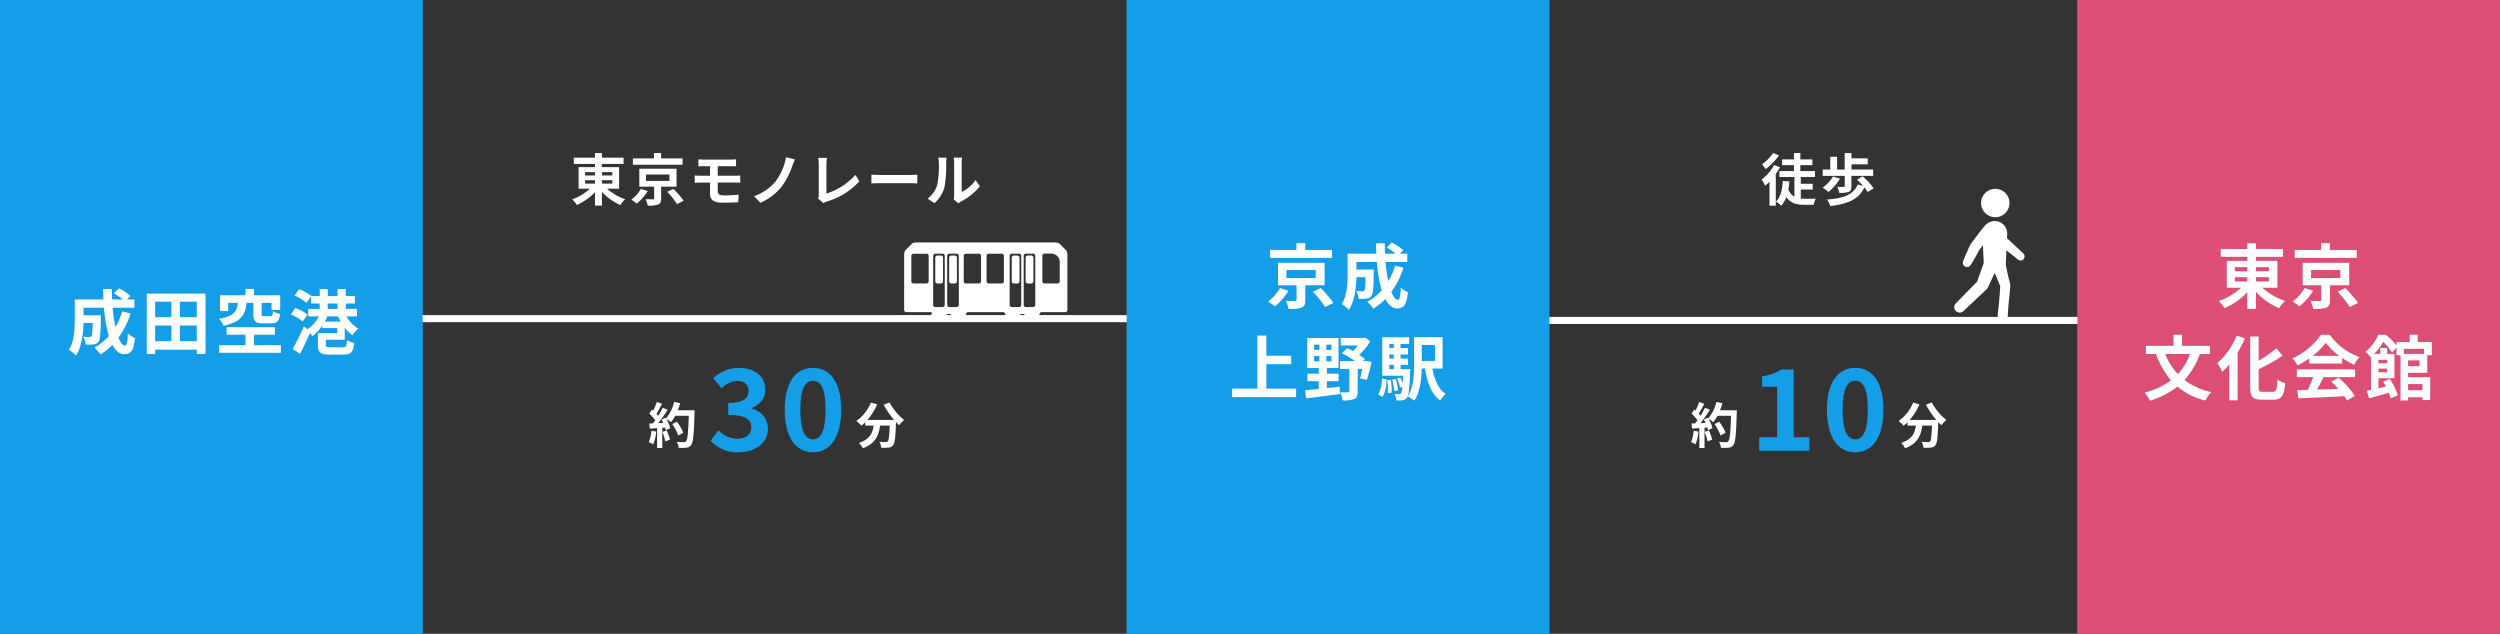<svg xmlns="http://www.w3.org/2000/svg" xmlns:xlink="http://www.w3.org/1999/xlink" width="710" height="180" viewBox="0 0 710 180">
  <rect x="0" y="0" width="710" height="180" fill="#333333" stroke="none"/>
  <defs>
    <clipPath id="clip-path">
      <rect id="長方形_1772" data-name="長方形 1772" width="50" height="23.844" transform="translate(0 8)" fill="none"/>
    </clipPath>
    <clipPath id="clip-path-2">
      <rect id="長方形_1771" data-name="長方形 1771" width="20" height="37.372" fill="none"/>
    </clipPath>
  </defs>
  <g id="グループ_463" data-name="グループ 463" transform="translate(-460 -13566)">
    <g id="グループ_243" data-name="グループ 243">
      <rect id="長方形_1770" data-name="長方形 1770" width="120" height="180" transform="translate(460 13566)" fill="#149ee8"/>
      <path id="長方形_1770_-_アウトライン" data-name="長方形 1770 - アウトライン" d="M1,1V179H119V1H1M0,0H120V180H0Z" transform="translate(460 13566)" fill="#149ee8"/>
      <path id="パス_163" data-name="パス 163" d="M15.7-10.56a20.245,20.245,0,0,1-1.92,4.44,47.228,47.228,0,0,1-.8-5.48h6.18v-2.36H17.08l.96-1.02a16.733,16.733,0,0,0-3.26-2.14L13.34-15.7a25.039,25.039,0,0,1,2.56,1.74H12.84c-.04-.98-.06-1.96-.04-2.96H10.3c0,1,.04,1.98.08,2.96H2.22v5.84c0,2.6-.14,6.08-1.66,8.48A10.411,10.411,0,0,1,2.58,1.98C4.22-.46,4.64-4.36,4.72-7.28h2.6c-.06,2.52-.14,3.48-.34,3.76a.647.647,0,0,1-.6.24c-.32,0-1-.02-1.72-.08a5.4,5.4,0,0,1,.66,2.22,15.737,15.737,0,0,0,2.3-.06A1.879,1.879,0,0,0,9-2c.46-.58.58-2.36.64-6.56,0-.28.02-.9.02-.9H4.72V-11.6h5.8A41.315,41.315,0,0,0,11.9-3.54,15.279,15.279,0,0,1,7.82-.3,15.678,15.678,0,0,1,9.54,1.66a16.952,16.952,0,0,0,3.38-2.72C13.8.58,14.9,1.58,16.3,1.58c1.86,0,2.66-.88,3.04-4.58a6.469,6.469,0,0,1-2.02-1.34c-.1,2.5-.34,3.5-.82,3.5-.64,0-1.28-.84-1.86-2.28a23.232,23.232,0,0,0,3.44-6.86ZM32.08-2.1V-6.54h4.8V-2.1ZM25.06-6.54h4.6V-2.1h-4.6Zm4.6-6.78v4.4h-4.6v-4.4Zm7.22,4.4h-4.8v-4.4h4.8Zm-14.2-6.7V1.52h2.38V.3H36.88V1.52h2.48V-15.62Zm30.28,2.64V-9.8c0,1.98.48,2.62,2.72,2.62h2.38c1.6,0,2.24-.56,2.48-2.66a6.418,6.418,0,0,1-2.04-.82c-.08,1.26-.18,1.46-.68,1.46H56.04c-.62,0-.74-.08-.74-.62v-3.16h2.82V-11h2.46v-4.14H53.16v-1.8H50.72v1.8H43.48v4.48h2.34v-2.32h2.76c-.32,2.36-1.02,3.76-5.38,4.52a6.785,6.785,0,0,1,1.28,2c5.08-1.1,6.18-3.2,6.54-6.52Zm.2,12.02V-3.94h5.9V-6.08H45.36v2.14h5.36V-.96H43.26V1.2h17.5V-.96Zm20.08-6.7a14.411,14.411,0,0,0,.72-1.48h3.06a14.588,14.588,0,0,0,.74,1.48Zm.84-5.14h2.78v1.52H74.08ZM78.9-2.52V-5.94a10.116,10.116,0,0,0,2.18,2.16,8.751,8.751,0,0,1,1.66-1.88,10.2,10.2,0,0,1-3.36-3.48h2.98v-2.14H79.2V-12.8h2.58v-2.12H79.2v-2H76.86v2H74.08v-2H71.8v2H69.4l.02-.02a14.9,14.9,0,0,0-3.46-1.94l-1.34,1.8a13.366,13.366,0,0,1,3.4,2.1l1.3-1.82v2H71.8v1.52H68.54v2.14h3.04A10.911,10.911,0,0,1,68.36-5.5L67.3-6.3A63.25,63.25,0,0,1,64.1.1l2.12,1.4C67.16-.3,68.16-2.42,69-4.42a8.318,8.318,0,0,1,.72.9,12.537,12.537,0,0,0,2.8-2.98v.68h4.22v1.44H71.28v3.34c0,2.12.74,2.74,3.38,2.74H78.5c2.16,0,2.8-.64,3.1-3.3a5.858,5.858,0,0,1-2.06-.82c-.12,1.8-.26,2.04-1.22,2.04H74.88c-1.16,0-1.36-.08-1.36-.7V-2.52ZM68.34-9.68a12.788,12.788,0,0,0-3.46-1.82L63.6-9.72A13.959,13.959,0,0,1,66.96-7.7Z" transform="translate(479 13665)" fill="#fff"/>
    </g>
    <g id="グループ_244" data-name="グループ 244" transform="translate(320)">
      <rect id="長方形_1770-2" data-name="長方形 1770" width="120" height="180" transform="translate(460 13566)" fill="#149ee8"/>
      <path id="長方形_1770_-_アウトライン-2" data-name="長方形 1770 - アウトライン" d="M1,1V179H119V1H1M0,0H120V180H0Z" transform="translate(460 13566)" fill="#149ee8"/>
      <path id="パス_162" data-name="パス 162" d="M-1.7-15.02H-9.3v-1.92h-2.52v1.92h-7.5v2.26H-1.7ZM-16.5-4.2A12.209,12.209,0,0,1-19.88-.36a17.289,17.289,0,0,1,1.94,1.38,18.129,18.129,0,0,0,3.88-4.44Zm1.84-5.1h8.32v2.28h-8.32ZM-3.82-4.98v-6.38H-17.04v6.38h5.26V-.84c0,.26-.08.32-.44.34-.32.02-1.58,0-2.6-.04a9.551,9.551,0,0,1,.76,2.28,10.893,10.893,0,0,0,3.66-.36c.88-.34,1.1-.94,1.1-2.14V-4.98Zm-3.3,1.82A30.085,30.085,0,0,1-3.66,1.2L-1.32.02A31.668,31.668,0,0,0-4.94-4.2Zm23.32-7.4a20.245,20.245,0,0,1-1.92,4.44,47.228,47.228,0,0,1-.8-5.48h6.18v-2.36H17.58l.96-1.02a16.733,16.733,0,0,0-3.26-2.14L13.84-15.7a25.039,25.039,0,0,1,2.56,1.74H13.34c-.04-.98-.06-1.96-.04-2.96H10.8c0,1,.04,1.98.08,2.96H2.72v5.84c0,2.6-.14,6.08-1.66,8.48A10.411,10.411,0,0,1,3.08,1.98C4.72-.46,5.14-4.36,5.22-7.28h2.6c-.06,2.52-.14,3.48-.34,3.76a.647.647,0,0,1-.6.24c-.32,0-1-.02-1.72-.08a5.4,5.4,0,0,1,.66,2.22,15.737,15.737,0,0,0,2.3-.06A1.879,1.879,0,0,0,9.5-2c.46-.58.58-2.36.64-6.56,0-.28.02-.9.02-.9H5.22V-11.6h5.8A41.315,41.315,0,0,0,12.4-3.54,15.279,15.279,0,0,1,8.32-.3a15.678,15.678,0,0,1,1.72,1.96,16.952,16.952,0,0,0,3.38-2.72C14.3.58,15.4,1.58,16.8,1.58c1.86,0,2.66-.88,3.04-4.58a6.469,6.469,0,0,1-2.02-1.34c-.1,2.5-.34,3.5-.82,3.5-.64,0-1.28-.84-1.86-2.28a23.232,23.232,0,0,0,3.44-6.86ZM-20.36,24.36V17.44h7.06V15.02h-7.06V9.3h-2.56V24.36h-7.16v2.4H-11.9v-2.4ZM-6.8,15.12h1.5v1.5H-6.8Zm0-3.24h1.5v1.48H-6.8Zm4.92,1.48H-3.32V11.88h1.44Zm0,3.26H-3.32v-1.5h1.44Zm-1.28,5.64H.16V20.12H-3.16V18.5H.14V9.98H-8.74V18.5h3.28v1.62H-8.7v2.14h3.24v2.2c-1.48.16-2.82.26-3.9.36l.28,2.32c2.6-.32,6.22-.76,9.62-1.24L.48,23.82c-1.22.14-2.44.28-3.64.4Zm11.08-5.8-.34.06H7.12l.52-.58c-.44-.36-1.02-.74-1.62-1.16a19.551,19.551,0,0,0,3.16-3.84L7.68,9.86l-.52.12H.78v2.14h4.8a17.552,17.552,0,0,1-1.32,1.6c-.58-.32-1.16-.6-1.7-.84L1.1,14.34a25.231,25.231,0,0,1,3.66,2.18H.56v2.26H3.2V25.1c0,.26-.1.32-.4.32-.28.02-1.3.02-2.2-.04a9.224,9.224,0,0,1,.7,2.34,7.848,7.848,0,0,0,3.28-.4c.78-.36,1-1.02,1-2.16V18.78h1.3c-.2,1-.42,1.98-.62,2.68l1.92.4A40.52,40.52,0,0,0,9.52,16.8Zm4.7,10.24c.84-1.16,1.04-3.08,1.16-4.96l-1.32-.24a9.34,9.34,0,0,1-1.06,4.54Zm1.36-4.74a23.674,23.674,0,0,1,.14,3.7l1.1-.14A19.81,19.81,0,0,0,15,21.84Zm1.38-.14a16.372,16.372,0,0,1,.62,3.24l1.06-.2a16.025,16.025,0,0,0-.68-3.22Zm-.8-4.2h1.28v1.24H14.56Zm1.28-5.92v1.16H14.56V11.7Zm0,4.14H14.56V14.66h1.28Zm1.92,3.02V17.62h2.12V15.84H17.76V14.66h2.12v-1.8H17.76V11.7H20.2V9.78H12.56V20.7h5.92c-.04.82-.08,1.52-.12,2.12a14.545,14.545,0,0,0-.68-1.62l-.96.32a11.01,11.01,0,0,1,.92,2.6l.62-.24a4.394,4.394,0,0,1-.4,1.8.563.563,0,0,1-.54.24,11.436,11.436,0,0,1-1.26-.06,4.944,4.944,0,0,1,.5,1.86,9.706,9.706,0,0,0,1.8-.06,1.686,1.686,0,0,0,1.2-.7c.48-.6.72-2.5.92-7.3.02-.26.04-.8.04-.8Zm9.78-6.9V16.5H23.78V11.96Zm2.16,6.7V9.76H21.6v7.68c0,2.9-.14,6.62-1.84,9.16a8.683,8.683,0,0,1,1.9,1.18c1.64-2.4,2.04-6.1,2.1-9.12h.94c.66,4.08,1.82,7.3,4.34,9.12a7.932,7.932,0,0,1,1.54-1.92c-2.08-1.34-3.2-4.04-3.78-7.2Z" transform="translate(520 13652)" fill="#fff"/>
    </g>
    <g id="グループ_245" data-name="グループ 245" transform="translate(590)">
      <rect id="長方形_1770-3" data-name="長方形 1770" width="120" height="180" transform="translate(460 13566)" fill="#dc4e73"/>
      <path id="長方形_1770_-_アウトライン-3" data-name="長方形 1770 - アウトライン" d="M1,1V179H119V1H1M0,0H120V180H0Z" transform="translate(460 13566)" fill="#dc4e73"/>
      <path id="パス_161" data-name="パス 161" d="M-15.3-7.28h3.52v1.22H-15.3Zm0-2.86h3.52v1.18H-15.3Zm9.66,0v1.18H-9.32v-1.18Zm0,4.08H-9.32V-7.28h3.68Zm2.42,1.78v-7.64h-6.1v-1.14h7.7v-2.22h-7.7v-1.64h-2.46v1.64H-19.3v2.22h7.52v1.14H-17.6v7.64h4.04A18.089,18.089,0,0,1-19.86-.5a13.022,13.022,0,0,1,1.64,2,19.516,19.516,0,0,0,6.44-4.52V1.74h2.46V-3.12A19.822,19.822,0,0,0-2.76,1.54,10.475,10.475,0,0,1-1.06-.52,19.068,19.068,0,0,1-7.52-4.28ZM19.3-15.02H11.7v-1.92H9.18v1.92H1.68v2.26H19.3ZM4.5-4.2A12.209,12.209,0,0,1,1.12-.36,17.289,17.289,0,0,1,3.06,1.02,18.129,18.129,0,0,0,6.94-3.42ZM6.34-9.3h8.32v2.28H6.34ZM17.18-4.98v-6.38H3.96v6.38H9.22V-.84c0,.26-.08.32-.44.34-.32.02-1.58,0-2.6-.04a9.551,9.551,0,0,1,.76,2.28,10.893,10.893,0,0,0,3.66-.36c.88-.34,1.1-.94,1.1-2.14V-4.98Zm-3.3,1.82A30.085,30.085,0,0,1,17.34,1.2L19.68.02A31.668,31.668,0,0,0,16.06-4.2Zm-41.92,17.7a17.356,17.356,0,0,1-3.44,5.7,17.658,17.658,0,0,1-3.58-5.7Zm5.68,0V12.22H-30.3V9.06h-2.42v3.16h-7.84v2.32h2.86a23.666,23.666,0,0,0,4.26,7.48,21.033,21.033,0,0,1-7.48,3.46,13.444,13.444,0,0,1,1.5,2.32,23.75,23.75,0,0,0,7.8-4,19.412,19.412,0,0,0,7.92,3.94A12.067,12.067,0,0,1-22,25.36a19.231,19.231,0,0,1-7.62-3.44,21.652,21.652,0,0,0,4.38-7.38Zm7.56-5.22a20.668,20.668,0,0,1-5.46,7.78,17.45,17.45,0,0,1,1.38,2.52A22.659,22.659,0,0,0-16.9,17.5V27.7h2.38V14.14a32.212,32.212,0,0,0,2.08-4.04Zm7.36,15.96c-.96,0-1.1-.2-1.1-1.38V18.86A48.448,48.448,0,0,0-1.74,15L-3.5,12.92a34.017,34.017,0,0,1-5.04,3.5V9.58h-2.4v14.3c0,2.82.72,3.62,3.24,3.62h3.42c2.36,0,2.98-1.26,3.26-4.7a6.866,6.866,0,0,1-2.2-1.02c-.16,2.82-.32,3.5-1.28,3.5ZM6.82,15.06a18.176,18.176,0,0,0,3.66-3.7,19.464,19.464,0,0,0,3.84,3.7Zm-.98,2.18h9.34V15.66a24.168,24.168,0,0,0,3.36,1.94,12.327,12.327,0,0,1,1.54-2.18,18.3,18.3,0,0,1-8.46-6.34H9.14a19.86,19.86,0,0,1-8.08,6.7,9.291,9.291,0,0,1,1.4,2,23.092,23.092,0,0,0,3.38-2ZM2.3,21.1H6.94a38.407,38.407,0,0,1-1.52,3.62l-3.02.1.32,2.32c3.4-.16,8.34-.36,13.04-.62a10.6,10.6,0,0,1,.8,1.24l2.22-1.34a26.9,26.9,0,0,0-4.58-5.14l-2.1,1.1a23.838,23.838,0,0,1,1.96,2.04c-2.04.08-4.1.16-6.02.22.6-1.12,1.26-2.36,1.84-3.54h8.96V18.9H2.3Zm35.68,1.98v1.74H33.9V23.08Zm.44-10V14.5h-5.7V13.08ZM37.14,18H33.9V16.36h3.24Zm-9.2-1.8v.96H25.48V16.2Zm-2.46,3.5V18.68h2.46V19.7Zm13.86.18V14.9h1.28V11.14H36.64V9.06H34.36v2.08H30.6v.96a17.39,17.39,0,0,0-3.04-3.02H25.42a12.335,12.335,0,0,1-3.66,4.84,6.281,6.281,0,0,1,1.46,1.54l.14-.12v9.38c-.44.08-.84.16-1.2.22l.64,2.18c1.62-.42,3.64-.98,5.62-1.56a13.723,13.723,0,0,1,.54,1.6l2.02-.92a18.834,18.834,0,0,0-2.3-4.64l-1.86.8q.39.66.78,1.38c-.72.18-1.44.34-2.12.5V21.4h4.54V14.5H27.94V12.84H26V14.5H24.26a16.857,16.857,0,0,0,2.58-3.42,14.313,14.313,0,0,1,2.48,3.08l1.28-1.48V14.9h1.14V27.74H33.9v-.92h4.08v.8h2.2v-6.5H33.9V19.88Z" transform="translate(520 13652)" fill="#fff"/>
    </g>
    <g id="グループ_255" data-name="グループ 255">
      <path id="線_89" data-name="線 89" d="M200,1H0V-1H200Z" transform="translate(580 13656.5)" fill="#fff"/>
      <g id="グループ_251" data-name="グループ 251" transform="translate(715 13625.156)">
        <g id="マスクグループ_248" data-name="マスクグループ 248" clip-path="url(#clip-path)">
          <path id="パス_109" data-name="パス 109" d="M69.709,62.8a.61.61,0,0,0-.612-.608l-.978.005a.617.617,0,0,0-.612.615v6.7a.613.613,0,0,0,.612.612H69.1a.613.613,0,0,0,.612-.612Z" transform="translate(-52.945 -48.774)" fill="#fff"/>
          <path id="パス_110" data-name="パス 110" d="M51.431,62.8a.61.61,0,0,0-.612-.608l-.978.005a.617.617,0,0,0-.612.615v6.7a.613.613,0,0,0,.612.612h.978a.613.613,0,0,0,.612-.612Z" transform="translate(-38.61 -48.774)" fill="#fff"/>
          <path id="パス_111" data-name="パス 111" d="M149.934,69.515a.613.613,0,0,0,.612.612h.978a.613.613,0,0,0,.612-.612V62.8a.61.61,0,0,0-.612-.608l-.978.005a.617.617,0,0,0-.612.615Z" transform="translate(-117.591 -48.774)" fill="#fff"/>
          <path id="パス_112" data-name="パス 112" d="M170.412,62.8a.61.61,0,0,0-.612-.608l-.978.005a.617.617,0,0,0-.612.615v6.7a.613.613,0,0,0,.612.612h.978a.613.613,0,0,0,.612-.612Z" transform="translate(-131.925 -48.774)" fill="#fff"/>
          <path id="パス_113" data-name="パス 113" d="M40.77,30.654c-.336,0-.615-.09-.618-.2s.263-.772.6-.772h6.772a.613.613,0,0,0,.612-.611V13.4a3.407,3.407,0,0,0-.251-1.169l-2.077-2.077A3.4,3.4,0,0,0,44.638,9.9H5.268a3.4,3.4,0,0,0-1.169.251L2.022,12.229A3.4,3.4,0,0,0,1.771,13.4V29.07a.613.613,0,0,0,.611.611H9.077c.336,0,.608.142.6.315s-.287.657-.623.657H.611A.613.613,0,0,0,0,31.266v.166a.613.613,0,0,0,.611.612H49.388A.613.613,0,0,0,50,31.431v-.166a.613.613,0,0,0-.612-.611Zm.255-16.986a.614.614,0,0,1,.611-.612l1.891,0a2.926,2.926,0,0,1,1.131.279,2.413,2.413,0,0,1,1.3,1.859V20.94a.613.613,0,0,1-.612.612H41.637a.613.613,0,0,1-.611-.612ZM8.737,20.94a.613.613,0,0,1-.611.612H4.431a.613.613,0,0,1-.611-.612V13.715a.615.615,0,0,1,.611-.613l3.695-.009a.611.611,0,0,1,.611.61Zm16.45-7.225A.615.615,0,0,1,25.8,13.1l3.694-.009a.612.612,0,0,1,.612.61V20.94a.613.613,0,0,1-.612.612H25.8a.613.613,0,0,1-.612-.612ZM13.306,27.637a.613.613,0,0,1-.612.612H10.625a.613.613,0,0,1-.612-.612V13.7a.616.616,0,0,1,.612-.614l2.069-.008a.611.611,0,0,1,.612.609Zm1.839,2.817c0,.11-.282.2-.618.2h-.088c-.336,0-.615-.09-.618-.2s.262-.256.6-.256h.127c.336,0,.6.146.6.256M17.3,27.637a.613.613,0,0,1-.612.612h-2.07A.613.613,0,0,1,14,27.637V13.7a.616.616,0,0,1,.611-.614l2.07-.008a.611.611,0,0,1,.612.609Zm1.4-13.922a.615.615,0,0,1,.611-.613L23,13.092a.612.612,0,0,1,.612.61V20.94a.613.613,0,0,1-.612.612H19.308a.613.613,0,0,1-.611-.612ZM30.54,30.453c0,.11-.282.2-.618.2H19.907c-.336,0-.615-.09-.618-.2s.263-.772.6-.772H29.941c.336,0,.6.661.6.772m1.2-16.754a.616.616,0,0,1,.611-.614l2.069-.008a.611.611,0,0,1,.612.609v13.95a.613.613,0,0,1-.612.612H32.349a.613.613,0,0,1-.611-.612Zm4.271,16.754c0,.11-.282.2-.618.2H35.3c-.336,0-.615-.09-.618-.2s.263-.256.6-.256h.127c.336,0,.6.146.6.256m3.011-2.817a.613.613,0,0,1-.612.612H36.339a.613.613,0,0,1-.612-.612V13.7a.616.616,0,0,1,.612-.614l2.069-.008a.611.611,0,0,1,.612.609Z" transform="translate(0 -0.199)" fill="#fff"/>
        </g>
      </g>
      <g id="グループ_252" data-name="グループ 252">
        <path id="パス_164" data-name="パス 164" d="M4.16-5.824H6.976v.976H4.16Zm0-2.288H6.976v.944H4.16Zm7.728,0v.944H8.944v-.944Zm0,3.264H8.944v-.976h2.944Zm1.936,1.424V-9.536H8.944v-.912H15.1v-1.776H8.944v-1.312H6.976v1.312H.96v1.776H6.976v.912H2.32v6.112H5.552A14.472,14.472,0,0,1,.512-.4,10.417,10.417,0,0,1,1.824,1.2,15.613,15.613,0,0,0,6.976-2.416V1.392H8.944V-2.5a15.858,15.858,0,0,0,5.248,3.728,8.38,8.38,0,0,1,1.36-1.648,15.255,15.255,0,0,1-5.168-3.008ZM31.84-12.016H25.76v-1.536H23.744v1.536h-6v1.808h14.1ZM20-3.36A9.767,9.767,0,0,1,17.3-.288a13.831,13.831,0,0,1,1.552,1.1,14.5,14.5,0,0,0,3.1-3.552Zm1.472-4.08h6.656v1.824H21.472Zm8.672,3.456v-5.1H19.568v5.1h4.208V-.672c0,.208-.064.256-.352.272-.256.016-1.264,0-2.08-.032a7.641,7.641,0,0,1,.608,1.824A8.714,8.714,0,0,0,24.88,1.1c.7-.272.88-.752.88-1.712V-3.984ZM27.5-2.528A24.068,24.068,0,0,1,30.272.96L32.144.016a25.334,25.334,0,0,0-2.9-3.376Zm8.848-9.232v2c.464-.032.976-.048,1.552-.048h1.744v2.72H37.04c-.5,0-1.3-.048-1.744-.08v2.1c.48-.032,1.28-.08,1.744-.08h2.608v3.088c0,1.616.72,2.624,3.648,2.624C44.8.56,46.608.5,47.648.432l.144-2.16c-1.28.128-2.688.224-4.128.224-1.28,0-1.824-.32-1.824-1.2V-5.152h4.88c.352,0,1.072,0,1.52.048l-.016-2.048c-.416.032-1.216.064-1.552.064H41.84v-2.72H45.6c.576,0,1.024.032,1.44.048v-2a11.932,11.932,0,0,1-1.44.08H37.9C37.328-11.68,36.816-11.728,36.352-11.76Zm27.392.048-2.5-.64A16.239,16.239,0,0,1,58.224-5.44a13.815,13.815,0,0,1-6.08,4.16L53.968.592a16,16,0,0,0,6.064-4.64A22.189,22.189,0,0,0,63.04-9.92,18.722,18.722,0,0,1,63.744-11.712ZM70.32-.64,71.84.672A4.13,4.13,0,0,1,72.784.24a20.05,20.05,0,0,0,9.28-5.76L80.928-7.328a18.333,18.333,0,0,1-8.224,5.3v-8.32a11.7,11.7,0,0,1,.16-1.824H70.352a10.222,10.222,0,0,1,.176,1.824V-1.68A2.09,2.09,0,0,1,70.32-.64ZM85.472-7.408V-4.9c.592-.048,1.664-.08,2.576-.08H96.64c.672,0,1.488.064,1.872.08V-7.408c-.416.032-1.12.1-1.872.1H88.048C87.216-7.312,86.048-7.36,85.472-7.408ZM108.848-.352l1.344,1.1a3.419,3.419,0,0,1,.688-.48A17.617,17.617,0,0,0,116.3-4.1l-1.232-1.76A10.132,10.132,0,0,1,111.12-2.48v-8.368a8.125,8.125,0,0,1,.112-1.392h-2.384a7.093,7.093,0,0,1,.128,1.376v9.328A6.089,6.089,0,0,1,108.848-.352Zm-7.408-.24L103.392.7a9.381,9.381,0,0,0,2.848-4.592,35.3,35.3,0,0,0,.48-6.88,10.539,10.539,0,0,1,.112-1.456H104.48a6.072,6.072,0,0,1,.144,1.472,27.571,27.571,0,0,1-.464,6.336A7.548,7.548,0,0,1,101.44-.592Z" transform="translate(622 13623)" fill="#fff"/>
        <path id="パス_165" data-name="パス 165" d="M7.98-11.046a23.774,23.774,0,0,0,2.926,4.3H3.346a16.791,16.791,0,0,0,2.772-4.41l-1.792-.518A11.608,11.608,0,0,1,.2-6.44,10.012,10.012,0,0,1,1.624-5.1,10.548,10.548,0,0,0,2.744-6.1v.98H5.11C4.83-3.08,4.1-1.246.938-.224a5.578,5.578,0,0,1,1.106,1.54C5.67-.042,6.58-2.436,6.93-5.124H9.688C9.562-2.2,9.408-.952,9.128-.658a.649.649,0,0,1-.56.2c-.35,0-1.078-.014-1.848-.07a4.023,4.023,0,0,1,.546,1.68A14.006,14.006,0,0,0,9.38,1.106,1.689,1.689,0,0,0,10.654.448c.49-.588.658-2.24.812-6.468v-.1c.308.322.6.63.9.9a7.975,7.975,0,0,1,1.414-1.5A16.12,16.12,0,0,1,9.618-11.7Z" transform="translate(703 13692)" fill="#fff"/>
        <path id="パス_166" data-name="パス 166" d="M8.768.448c4.512,0,8.32-2.464,8.32-6.688a5.808,5.808,0,0,0-4.7-5.7v-.16c2.464-.992,3.936-2.72,3.936-5.216,0-3.968-3.1-6.208-7.68-6.208a10.538,10.538,0,0,0-7.1,2.944l2.4,2.88a6.478,6.478,0,0,1,4.48-2.112c2.016,0,3.168,1.056,3.168,2.848,0,1.984-1.408,3.424-5.76,3.424v3.392c5.152,0,6.528,1.376,6.528,3.616,0,1.984-1.632,3.136-4.032,3.136A7.522,7.522,0,0,1,3.04-5.824L.832-2.848A10.066,10.066,0,0,0,8.768.448Zm21.12,0c4.864,0,8-4.256,8-12.1,0-7.776-3.136-11.872-8-11.872s-8.032,4.064-8.032,11.872C21.856-3.808,25.024.448,29.888.448Zm0-3.68c-2.048,0-3.584-1.984-3.584-8.416,0-6.4,1.536-8.192,3.584-8.192s3.552,1.792,3.552,8.192C33.44-5.216,31.936-3.232,29.888-3.232Z" transform="translate(661 13694)" fill="#149ee8"/>
        <path id="パス_167" data-name="パス 167" d="M.994-3.668A10.179,10.179,0,0,1,.252-.42a8.229,8.229,0,0,1,1.274.6,12.944,12.944,0,0,0,.84-3.612Zm3.122.308a14.249,14.249,0,0,1,.826,2.7L6.258-1.12a15.965,15.965,0,0,0-.91-2.632ZM8.484-9.492a16.056,16.056,0,0,0,.686-2l-1.708-.364A11.147,11.147,0,0,1,5.152-7.2l-.1-.168-1.176.518c.168.294.336.63.49.966l-1.414.056A45.07,45.07,0,0,0,5.628-9.618l-1.414-.588a21.89,21.89,0,0,1-1.288,2.3c-.14-.182-.308-.392-.49-.588.5-.784,1.078-1.862,1.582-2.828l-1.47-.518A18.506,18.506,0,0,1,1.526-9.408L1.19-9.7.406-8.554a13.189,13.189,0,0,1,1.68,1.918c-.21.308-.434.6-.644.868L.406-5.726.546-4.27l2.072-.14V1.232h1.47V-4.522l.8-.056a7.619,7.619,0,0,1,.2.756l1.26-.588A11.15,11.15,0,0,0,5.25-7.028,10.7,10.7,0,0,1,6.566-6.1,11.534,11.534,0,0,0,7.756-7.91H11.62c-.154,4.774-.364,6.818-.784,7.252a.691.691,0,0,1-.588.238C9.87-.42,9.072-.42,8.19-.5a3.98,3.98,0,0,1,.56,1.68,13.364,13.364,0,0,0,2.184-.042,1.735,1.735,0,0,0,1.344-.77c.588-.742.784-2.954.966-9.086.014-.21.014-.77.014-.77Zm1.582,6.4A13.168,13.168,0,0,0,8.246-6.23l-1.33.672A13.225,13.225,0,0,1,8.624-2.324Z" transform="translate(644 13692)" fill="#fff"/>
      </g>
    </g>
    <g id="グループ_254" data-name="グループ 254">
      <path id="線_90" data-name="線 90" d="M150,1H0V-1H150Z" transform="translate(900 13657)" fill="#fff"/>
      <g id="グループ_247" data-name="グループ 247" transform="translate(1015 13619.628)">
        <g id="グループ_246" data-name="グループ 246" transform="translate(0 0)" clip-path="url(#clip-path-2)">
          <path id="パス_106" data-name="パス 106" d="M19.629,39.7l-4.641-4.346.054-1.177A3.545,3.545,0,0,0,9.02,31.506a1.663,1.663,0,0,0-.291.265c-1.387,1.692-2.7,3.439-4.011,5.193-.49.81-.807,1.722-1.222,2.573-.335.788-.673,1.575-.97,2.383a1.2,1.2,0,0,0,2.137,1.069c.893-1.4,1.694-2.846,2.467-4.311.341-.428.676-.86,1.015-1.29.111,2.406.244,4.977.244,4.977s-1.9,5.352-1.9,5.352L.447,53.876a1.538,1.538,0,0,0,2.129,2.218l6.606-6.209a1.582,1.582,0,0,0,.384-.536l.043-.1s1.888-4.032,1.9-4.032,1.048,2.471,1.511,3.67a.643.643,0,0,1,.041.277c-.167,2.689-.392,5.372-.735,8.046a1.453,1.453,0,0,0,2.9.133c.052-2.856.566-5.7.69-8.537a2.256,2.256,0,0,0-.082-.7,45.188,45.188,0,0,1-1.166-5.192c-.01-.049-.023-.093-.035-.139s.014-.069.016-.105l.178-3.856,3.292,2.629A1.155,1.155,0,0,0,19.629,39.7" transform="translate(0 -21.342)" fill="#fff"/>
          <path id="パス_107" data-name="パス 107" d="M29.593,8.06a4.032,4.032,0,1,0-4.209-3.847A4.032,4.032,0,0,0,29.593,8.06" transform="translate(-17.749 0)" fill="#fff"/>
        </g>
      </g>
      <g id="グループ_253" data-name="グループ 253" transform="translate(296)">
        <path id="パス_168" data-name="パス 168" d="M3.568-13.536A12.846,12.846,0,0,1,.432-10.352,14.468,14.468,0,0,1,1.44-8.976a18.686,18.686,0,0,0,3.808-3.888Zm.288,3.424a13.135,13.135,0,0,1-3.568,4.1A11.679,11.679,0,0,1,1.3-4.24,17,17,0,0,0,2.544-5.424V1.408H4.32V-7.584A13.637,13.637,0,0,0,5.52-9.5Zm7.568,6.944h3.392V-4.8H11.424V-6.736h4.032v-1.68H11.3V-10.1H14.72v-1.632H11.3v-1.824H9.488v1.824H6.112V-10.1H9.488v1.68H5.36v1.68H9.616v5.584A3.762,3.762,0,0,1,7.888-3.184c.128-.72.224-1.472.288-2.288L6.32-5.616C6.176-3.136,5.7-1.024,4.384.24A9.163,9.163,0,0,1,5.856,1.424,6.752,6.752,0,0,0,7.3-1.024C8.528.72,10.272,1.168,12.48,1.168h2.64a5.41,5.41,0,0,1,.544-1.744c-.688.032-2.512.032-3.024.032a10.142,10.142,0,0,1-1.216-.064Zm12.48-.96c0,.16-.08.208-.32.224-.224,0-1.1,0-1.808-.032a6.749,6.749,0,0,1,.576,1.712,7.623,7.623,0,0,0,2.64-.256c.624-.256.8-.736.8-1.6V-7.056h6.192V-8.848h-6.16v-1.488h4.608v-1.7H25.824v-1.5H23.888v4.688h-2.16v-3.616H19.792v3.616H17.648v1.792H23.9ZM20.576-6.864A9.875,9.875,0,0,1,17.6-3.7a11.771,11.771,0,0,1,1.7,1.232,14.521,14.521,0,0,0,3.248-3.792ZM32.1-3.536a17.031,17.031,0,0,0-3.152-3.392l-1.552.976a23.11,23.11,0,0,1,1.76,1.776l-1.536-.432C26.3-1.616,23.44-.672,18.864-.336a5.584,5.584,0,0,1,.912,1.856c4.976-.608,8.1-1.84,9.7-5.312a8.774,8.774,0,0,1,.944,1.344Z" transform="translate(664 13623)" fill="#fff"/>
        <path id="パス_169" data-name="パス 169" d="M7.98-11.046a23.774,23.774,0,0,0,2.926,4.3H3.346a16.791,16.791,0,0,0,2.772-4.41l-1.792-.518A11.608,11.608,0,0,1,.2-6.44,10.012,10.012,0,0,1,1.624-5.1,10.548,10.548,0,0,0,2.744-6.1v.98H5.11C4.83-3.08,4.1-1.246.938-.224a5.578,5.578,0,0,1,1.106,1.54C5.67-.042,6.58-2.436,6.93-5.124H9.688C9.562-2.2,9.408-.952,9.128-.658a.649.649,0,0,1-.56.2c-.35,0-1.078-.014-1.848-.07a4.023,4.023,0,0,1,.546,1.68A14.006,14.006,0,0,0,9.38,1.106,1.689,1.689,0,0,0,10.654.448c.49-.588.658-2.24.812-6.468v-.1c.308.322.6.63.9.9a7.975,7.975,0,0,1,1.414-1.5A16.12,16.12,0,0,1,9.618-11.7Z" transform="translate(703 13692)" fill="#fff"/>
        <path id="パス_170" data-name="パス 170" d="M2.624,0h14.24V-3.808H12.416V-23.072H8.928a15.36,15.36,0,0,1-5.5,1.984v2.912H7.712V-3.808H2.624ZM29.888.448c4.864,0,8-4.256,8-12.1,0-7.776-3.136-11.872-8-11.872s-8.032,4.064-8.032,11.872C21.856-3.808,25.024.448,29.888.448Zm0-3.68c-2.048,0-3.584-1.984-3.584-8.416,0-6.4,1.536-8.192,3.584-8.192s3.552,1.792,3.552,8.192C33.44-5.216,31.936-3.232,29.888-3.232Z" transform="translate(661 13694)" fill="#149ee8"/>
        <path id="パス_171" data-name="パス 171" d="M.994-3.668A10.179,10.179,0,0,1,.252-.42a8.229,8.229,0,0,1,1.274.6,12.944,12.944,0,0,0,.84-3.612Zm3.122.308a14.249,14.249,0,0,1,.826,2.7L6.258-1.12a15.965,15.965,0,0,0-.91-2.632ZM8.484-9.492a16.056,16.056,0,0,0,.686-2l-1.708-.364A11.147,11.147,0,0,1,5.152-7.2l-.1-.168-1.176.518c.168.294.336.63.49.966l-1.414.056A45.07,45.07,0,0,0,5.628-9.618l-1.414-.588a21.89,21.89,0,0,1-1.288,2.3c-.14-.182-.308-.392-.49-.588.5-.784,1.078-1.862,1.582-2.828l-1.47-.518A18.506,18.506,0,0,1,1.526-9.408L1.19-9.7.406-8.554a13.189,13.189,0,0,1,1.68,1.918c-.21.308-.434.6-.644.868L.406-5.726.546-4.27l2.072-.14V1.232h1.47V-4.522l.8-.056a7.619,7.619,0,0,1,.2.756l1.26-.588A11.15,11.15,0,0,0,5.25-7.028,10.7,10.7,0,0,1,6.566-6.1,11.534,11.534,0,0,0,7.756-7.91H11.62c-.154,4.774-.364,6.818-.784,7.252a.691.691,0,0,1-.588.238C9.87-.42,9.072-.42,8.19-.5a3.98,3.98,0,0,1,.56,1.68,13.364,13.364,0,0,0,2.184-.042,1.735,1.735,0,0,0,1.344-.77c.588-.742.784-2.954.966-9.086.014-.21.014-.77.014-.77Zm1.582,6.4A13.168,13.168,0,0,0,8.246-6.23l-1.33.672A13.225,13.225,0,0,1,8.624-2.324Z" transform="translate(644 13692)" fill="#fff"/>
      </g>
    </g>
  </g>
</svg>
